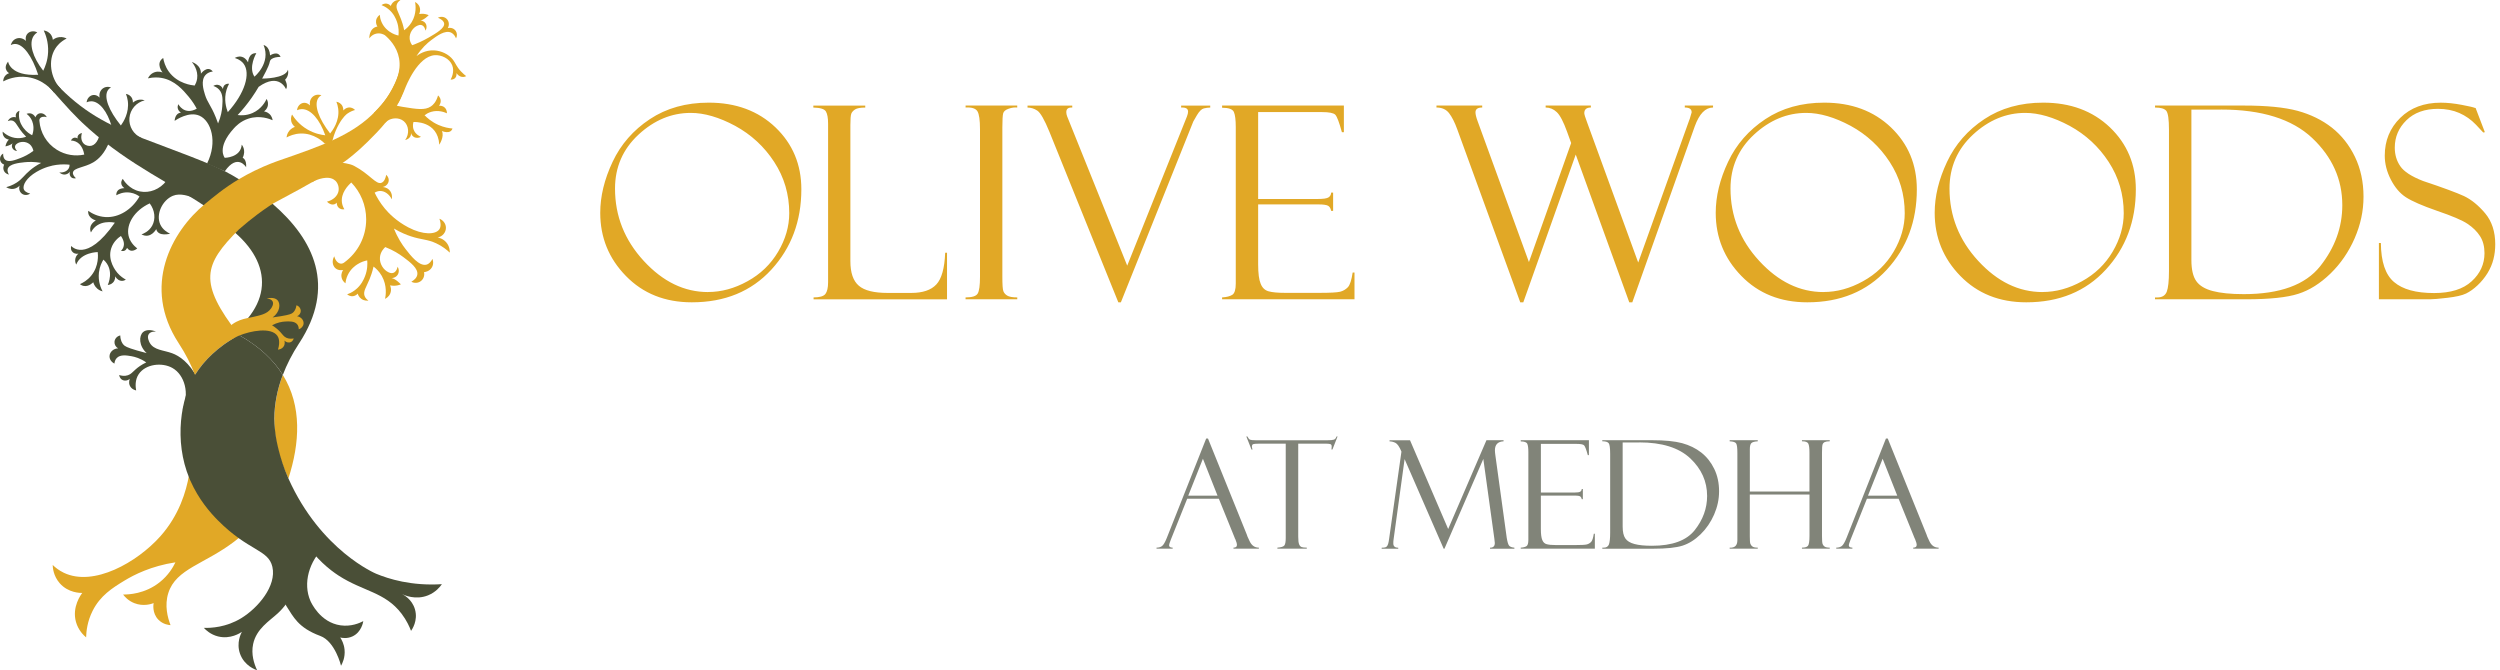 <svg width="373" height="100" viewBox="0 0 373 100" fill="none" xmlns="http://www.w3.org/2000/svg">
<path d="M28.193 70.935C27.787 73.257 26.754 76.85 23.904 80.037C20.474 83.878 13.977 87.607 9.507 85.45C8.776 85.097 8.233 84.653 7.861 84.291C7.871 84.662 7.947 85.924 8.916 87.023C10.2 88.481 12.007 88.471 12.274 88.468C12.102 88.691 10.701 90.552 11.337 92.801C11.683 94.031 12.474 94.787 12.849 95.101C12.871 94.177 13.033 92.7 13.815 91.143C14.958 88.862 16.772 87.722 18.558 86.635C20.013 85.749 22.573 84.446 26.173 83.9C25.823 84.634 25.128 85.835 23.828 86.867C21.614 88.63 19.165 88.71 18.364 88.703C18.593 89.008 19.13 89.631 20.041 89.99C21.401 90.53 22.621 90.101 22.923 89.984C22.897 90.114 22.662 91.461 23.631 92.458C24.333 93.179 25.22 93.259 25.445 93.272C25.013 92.15 24.521 90.336 25.115 88.471C26.268 84.843 30.522 84.192 35.014 80.755C36.974 79.252 39.671 76.695 42.041 72.285C37.425 71.837 32.809 71.389 28.193 70.938" fill="#E1A826"/>
<path d="M13.646 21.745C13.313 21.824 12.852 21.757 12.525 21.459C12.137 21.103 12.023 20.477 12.226 19.848C11.886 19.912 11.639 20.121 11.578 20.379C11.559 20.461 11.562 20.557 11.597 20.661C11.581 20.649 11.277 20.442 10.946 20.588C10.695 20.696 10.606 20.931 10.59 20.973C10.902 20.976 11.143 21.052 11.308 21.125C12.217 21.529 12.493 22.596 12.573 23.063C11.216 23.352 9.752 23.136 8.481 22.345C6.924 21.376 6.016 19.762 5.882 18.066C5.854 17.872 5.908 17.751 5.939 17.701C6.092 17.44 6.521 17.329 6.978 17.485C6.749 17.027 6.267 16.808 5.86 16.925C5.45 17.046 5.294 17.462 5.275 17.513C5.244 17.44 5.117 17.154 4.789 16.998C4.395 16.811 4.027 16.96 3.97 16.983C4.144 17.119 4.373 17.329 4.573 17.637C4.967 18.247 4.989 18.844 4.993 19.06C5.005 19.534 4.894 19.921 4.796 20.175C4.481 20.017 3.954 19.696 3.512 19.102C3.331 18.857 2.912 18.279 2.839 17.43C2.807 17.052 2.851 16.738 2.899 16.528C2.855 16.541 2.546 16.64 2.407 16.957C2.295 17.211 2.362 17.443 2.381 17.504C2.302 17.481 2.019 17.408 1.701 17.542C1.342 17.694 1.199 18.002 1.171 18.072C1.327 18.002 1.555 17.933 1.803 17.986C2.289 18.098 2.473 18.612 3.001 19.349C3.195 19.619 3.487 19.991 3.897 20.398C3.604 20.509 3.16 20.633 2.616 20.614C1.431 20.569 0.637 19.864 0.402 19.642C0.393 19.712 0.351 20.08 0.605 20.414C0.869 20.763 1.253 20.817 1.32 20.823C1.199 20.951 1.041 21.151 0.926 21.437C0.866 21.586 0.831 21.726 0.815 21.84C0.815 21.84 1.619 21.691 1.889 21.351C1.867 21.386 1.682 21.703 1.825 22.05C1.943 22.336 2.232 22.523 2.562 22.523C2.537 22.501 2.165 22.177 2.251 21.802C2.299 21.592 2.47 21.475 2.572 21.408C3.033 21.103 3.817 21.055 4.383 21.487C4.837 21.837 4.951 22.348 4.98 22.514C4.249 23.057 3.579 23.375 3.093 23.562C2.264 23.883 1.253 24.273 0.758 23.819C0.507 23.59 0.462 23.212 0.472 22.911C0.151 23.088 -0.033 23.438 0.005 23.8C0.043 24.153 0.285 24.451 0.621 24.563C0.605 24.591 0.351 25.077 0.624 25.554C0.853 25.951 1.269 26.034 1.33 26.043C1.187 25.802 1.06 25.484 1.155 25.188C1.393 24.445 2.816 24.296 3.69 24.204C4.256 24.146 5.104 24.118 6.143 24.305C5.399 24.686 4.869 25.084 4.532 25.363C3.601 26.135 3.36 26.672 2.499 27.234C1.882 27.638 1.298 27.825 0.926 27.921C1.018 27.984 1.454 28.27 2.041 28.175C2.55 28.092 2.851 27.778 2.937 27.682C2.753 28.162 2.931 28.696 3.337 28.947C3.69 29.163 4.154 29.134 4.503 28.874C3.798 28.715 3.62 28.4 3.573 28.292C3.287 27.66 3.96 26.51 5.453 25.64C6.651 24.938 7.766 24.686 8.408 24.601C9.224 24.489 9.914 24.524 10.384 24.575C10.384 24.731 10.358 24.934 10.247 25.128C10.006 25.554 9.456 25.782 8.853 25.729C8.881 25.757 9.297 26.148 9.841 26.018C10.2 25.932 10.393 25.671 10.447 25.595C10.32 25.919 10.409 26.278 10.657 26.475C10.94 26.697 11.292 26.599 11.327 26.586C11.092 26.367 10.829 26.056 10.883 25.735C11 25.02 12.576 25.011 13.907 24.229C14.701 23.762 15.648 22.882 16.337 21.065C16.283 20.9 16.22 20.728 16.14 20.553C15.807 19.807 15.355 19.254 14.962 18.863C15.019 20.398 14.428 21.554 13.643 21.745" fill="#4A4F37"/>
<path d="M43.032 71.38C40.824 66.815 40.052 61.601 42.197 55.937C45.081 60.594 44.729 66.128 43.032 71.38Z" fill="#E1A826"/>
<path d="M29.499 56.48C28.196 54.037 26.76 53.103 25.68 52.703C24.406 52.233 22.954 52.255 22.338 51.14C22.262 51 21.878 50.305 22.205 49.838C22.513 49.399 23.228 49.472 23.291 49.482C22.573 49.17 21.782 49.161 21.344 49.552C20.705 50.117 20.702 51.617 21.884 52.684C21.531 52.595 21.045 52.468 20.47 52.3C18.913 51.845 18.615 51.658 18.392 51.394C18.224 51.194 17.964 50.787 17.945 50.047C17.462 50.146 17.109 50.549 17.081 51.01C17.058 51.397 17.271 51.775 17.624 51.976C16.902 51.995 16.356 52.544 16.34 53.142C16.328 53.593 16.62 54.028 17.074 54.247C17.096 54.009 17.169 53.688 17.408 53.431C17.941 52.852 18.933 53.027 19.625 53.148C20.121 53.237 20.937 53.453 21.82 54.072C21.087 54.422 20.578 54.806 20.251 55.095C19.771 55.515 19.558 55.823 19.082 55.985C18.586 56.153 18.103 56.058 17.782 55.956C17.789 56.017 17.849 56.433 18.211 56.655C18.555 56.865 19.028 56.817 19.371 56.519C19.339 56.592 19.149 57.036 19.361 57.522C19.625 58.126 20.267 58.243 20.314 58.25C20.216 57.729 20.111 56.687 20.696 55.823C21.741 54.282 24.184 54.05 25.69 54.882C27.529 55.896 28.384 58.714 27.138 61.341C27.926 59.721 28.711 58.104 29.499 56.484" fill="#4A4F37"/>
<path d="M59.482 15.292C59.225 15.346 58.891 15.457 58.555 15.68C57.586 16.325 57.363 17.408 57.316 17.675C56.811 17.395 56.306 17.116 55.8 16.836C56.115 16.534 56.528 16.109 56.973 15.569C57.201 15.289 57.935 14.39 58.475 13.361C59.028 12.309 59.892 10.664 59.543 8.716C59.219 6.912 58.011 5.746 57.424 5.253C57.332 5.193 56.811 4.869 56.131 5.021C55.495 5.164 55.168 5.631 55.101 5.733C55.101 5.733 55.025 4.183 56.315 3.957C56.258 3.875 56.048 3.541 56.108 3.087C56.185 2.54 56.598 2.258 56.661 2.213C56.68 2.493 56.744 2.88 56.931 3.303C57.3 4.141 57.916 4.58 58.142 4.736C58.634 5.075 59.117 5.228 59.451 5.301C59.501 4.859 59.53 4.081 59.209 3.201C59.079 2.839 58.758 1.997 57.916 1.33C57.538 1.031 57.176 0.863 56.922 0.764C56.969 0.726 57.284 0.472 57.716 0.545C58.059 0.606 58.259 0.834 58.307 0.898C58.339 0.796 58.459 0.447 58.818 0.209C59.228 -0.062 59.651 0.002 59.746 0.018C59.562 0.135 59.33 0.326 59.219 0.625C58.999 1.212 59.416 1.765 59.822 2.836C59.972 3.227 60.162 3.792 60.305 4.51C60.626 4.281 61.064 3.897 61.42 3.309C62.195 2.029 62.005 0.704 61.932 0.301C62.014 0.339 62.427 0.552 62.605 1.05C62.789 1.571 62.58 2.016 62.542 2.092C62.758 2.054 63.082 2.026 63.463 2.102C63.663 2.143 63.831 2.204 63.965 2.264C63.965 2.264 63.247 3.007 62.707 3.055C62.758 3.055 63.218 3.084 63.485 3.474C63.704 3.795 63.701 4.234 63.476 4.58C63.472 4.539 63.387 3.919 62.932 3.754C62.678 3.659 62.437 3.76 62.294 3.821C61.63 4.1 61.045 4.91 61.122 5.784C61.138 5.968 61.198 6.34 61.496 6.746C62.106 6.527 62.996 6.165 64.006 5.577C65.134 4.92 66.373 4.199 66.265 3.487C66.24 3.315 66.109 2.976 65.337 2.648C65.753 2.426 66.259 2.48 66.599 2.775C66.989 3.115 67.088 3.713 66.811 4.189C67.285 4.068 67.774 4.256 68.015 4.647C68.216 4.967 68.225 5.38 68.041 5.73C67.917 5.425 67.701 5.056 67.32 4.872C66.411 4.437 65.188 5.352 64.343 5.984C63.752 6.426 62.907 7.175 62.141 8.37C62.411 8.16 63.399 7.442 64.797 7.518C65.814 7.576 66.945 8.071 67.602 8.939C67.984 9.44 68.082 9.911 68.772 10.651C69.076 10.978 69.362 11.213 69.556 11.359C69.448 11.416 69.27 11.489 69.045 11.483C68.463 11.47 68.123 10.946 68.092 10.892C68.098 10.918 68.2 11.321 67.91 11.633C67.641 11.922 67.266 11.88 67.231 11.874C67.335 11.687 67.853 10.721 67.469 9.742C67.062 8.71 65.839 8.173 64.88 8.233C62.313 8.395 60.578 12.83 60.419 13.24C60.381 13.342 60.172 13.894 59.822 14.612C59.679 14.911 59.552 15.149 59.476 15.295" fill="#E1A826"/>
<path d="M8.068 13.815C7.785 13.453 6.441 11.82 4.081 11.502C2.334 11.267 0.983 11.88 0.481 12.144C0.481 12.039 0.481 11.696 0.726 11.365C0.955 11.057 1.26 10.949 1.361 10.921C1.361 10.921 0.323 10.323 1.209 9.189C1.209 9.189 1.473 11.397 5.698 11.156C4.792 8.382 3.436 6.486 2.165 6.559C1.994 6.568 1.806 6.616 1.609 6.721C1.622 6.66 1.781 6.019 2.397 5.771C2.896 5.571 3.484 5.707 3.878 6.117C3.865 6.07 3.706 5.485 4.081 5.047C4.418 4.653 5.037 4.548 5.561 4.831C5.323 4.986 5.155 5.164 5.034 5.339C4.256 6.483 4.878 8.541 6.448 10.552C6.721 10.015 7.124 9.04 7.178 7.763C7.242 6.26 6.794 5.11 6.527 4.548C6.654 4.561 7.073 4.621 7.432 4.977C7.823 5.361 7.874 5.831 7.88 5.949C8.014 5.841 8.341 5.603 8.827 5.542C9.373 5.472 9.79 5.666 9.939 5.746C8.983 6.235 8.493 6.864 8.262 7.226C7.086 9.059 7.629 11.626 8.859 13.024C8.948 13.125 9.027 13.205 9.088 13.265C8.919 13.319 8.71 13.399 8.487 13.529C8.316 13.627 8.176 13.732 8.061 13.828" fill="#4A4F37"/>
<path d="M49.611 20.941C49.878 19.88 50.26 19.076 50.558 18.546C51.19 17.418 51.705 17.037 51.851 16.935C52.277 16.636 52.69 16.49 52.969 16.414C52.903 16.338 52.652 16.084 52.252 16.039C51.645 15.972 51.244 16.452 51.216 16.487C51.222 16.408 51.254 15.966 50.93 15.588C50.647 15.261 50.282 15.197 50.187 15.184C50.31 15.486 50.415 15.839 50.463 16.236C50.688 18.053 49.611 19.48 49.256 19.915C47.543 17.707 46.771 15.591 47.528 14.578C47.629 14.441 47.766 14.314 47.953 14.206C47.896 14.184 47.289 13.977 46.759 14.349C46.333 14.651 46.133 15.204 46.263 15.744C46.231 15.709 45.834 15.27 45.278 15.347C44.779 15.416 44.367 15.868 44.319 16.443C44.573 16.328 44.805 16.284 45.011 16.281C46.358 16.246 47.715 17.844 48.531 20.185C47.947 20.125 46.937 19.94 45.863 19.314C44.602 18.577 43.896 17.602 43.575 17.087C43.518 17.199 43.347 17.573 43.448 18.053C43.556 18.577 43.915 18.863 44.008 18.933C43.849 18.984 43.483 19.127 43.175 19.495C42.829 19.905 42.769 20.35 42.756 20.512C43.178 20.277 43.906 19.953 44.849 19.921C46.857 19.855 48.211 21.167 48.481 21.437C48.569 21.456 48.903 21.513 49.237 21.319C49.446 21.198 49.557 21.03 49.611 20.941Z" fill="#E1A826"/>
<path d="M21.115 20.575C19.93 20.08 19.196 18.866 19.311 17.589C19.425 16.318 20.349 15.257 21.595 14.975C21.442 14.917 21.182 14.844 20.858 14.87C20.311 14.911 19.946 15.206 19.822 15.318C19.828 15.238 19.86 14.797 19.536 14.419C19.253 14.091 18.888 14.028 18.793 14.015C18.914 14.317 19.015 14.669 19.069 15.067C19.304 16.82 18.399 18.221 18.034 18.723C16.242 16.518 15.406 14.412 16.134 13.408C16.232 13.272 16.369 13.145 16.559 13.037C16.502 13.014 15.896 12.808 15.365 13.18C14.939 13.481 14.739 14.034 14.869 14.574C14.838 14.536 14.441 14.101 13.885 14.177C13.386 14.247 12.973 14.698 12.925 15.273C13.186 15.149 13.418 15.108 13.618 15.111C14.822 15.114 16.01 16.62 16.652 18.819C16.112 18.717 15.34 18.526 14.469 18.142C13.09 17.532 12.169 16.747 12.052 16.881C12.004 16.938 12.08 17.141 12.611 17.761C12.839 18.078 13.116 18.412 13.453 18.745C14.558 19.832 15.778 20.356 16.604 20.617C18.107 20.601 19.609 20.588 21.112 20.572" fill="#4A4F37"/>
<path d="M57.503 18.317C57.563 18.24 57.656 18.142 57.779 18.05C58.386 17.596 59.501 17.446 60.261 18.097C60.985 18.72 61.131 19.959 60.451 20.896C60.451 20.896 61.48 20.683 61.3 19.746C61.312 19.826 61.379 20.175 61.693 20.398C62.008 20.62 62.45 20.626 62.815 20.413C62.71 20.375 61.983 20.096 61.709 19.324C61.528 18.815 61.643 18.367 61.693 18.202C61.693 18.202 65.328 17.974 65.541 21.586C65.541 21.586 66.328 20.41 65.934 19.549C65.934 19.549 67.205 20.112 67.51 19.174C66.999 19.133 66.249 19.009 65.42 18.644C64.413 18.199 63.733 17.592 63.345 17.192C63.571 17.02 63.895 16.82 64.314 16.693C65.417 16.36 66.376 16.763 66.675 16.906C66.681 16.852 66.716 16.382 66.341 16.042C65.989 15.721 65.55 15.775 65.493 15.785C65.541 15.727 65.782 15.432 65.75 14.997C65.715 14.546 65.41 14.285 65.356 14.241C65.077 15.226 64.61 15.664 64.295 15.877C63.403 16.477 62.202 16.296 60.045 15.937C58.491 15.68 57.97 15.416 57.576 15.743C57.027 16.198 57.22 17.351 57.5 18.323" fill="#E1A826"/>
<path d="M44.633 51.207C43.582 52.814 42.781 54.393 42.197 55.94C40.843 53.755 38.779 51.763 35.805 50.082C35.751 50.05 32.025 51.556 31.974 51.528C40.624 46.549 41.069 39.897 35.039 34.684L34.537 34.239C33.788 33.588 33.727 33.353 32.886 32.717C32.886 32.717 31.821 31.605 30.471 30.694C25.814 27.542 19.412 24.661 13.332 19.279C12.547 18.584 11.823 17.875 11.823 17.875C10.924 16.995 10.292 16.299 9.297 15.197C8.786 14.628 8.112 13.875 7.334 12.967C7.439 12.818 7.575 12.649 7.753 12.481C7.871 12.37 7.985 12.274 8.093 12.195C8.614 12.773 9.428 13.631 10.505 14.574C14.485 18.059 18.488 19.597 23.237 21.373C31.16 24.34 33.133 25.179 35.646 26.742C37.88 28.127 39.582 29.48 40.675 30.414C46.899 35.796 50.161 42.747 44.637 51.21" fill="#4A4F37"/>
<path d="M30.887 24.41C32.511 21.16 31.497 18.024 29.753 17.259C28.209 16.582 26.306 17.859 26.055 18.031C26.055 18.031 26.081 16.868 27.005 16.814C27.005 16.814 26.224 16.363 26.608 15.543C26.608 15.543 27.472 17.265 29.353 16.22C29.111 15.765 28.724 15.117 28.139 14.418C27.355 13.478 26.084 11.956 24.073 11.62C23.628 11.547 22.939 11.493 22.075 11.69C22.119 11.591 22.386 11.013 23.056 10.781C23.634 10.578 24.127 10.765 24.251 10.816C24.251 10.816 23.136 9.453 24.349 8.649C24.435 9.158 24.638 9.92 25.178 10.673C26.487 12.503 28.663 12.728 29.048 12.763C29.191 12.515 29.346 12.172 29.41 11.747C29.601 10.451 28.797 9.456 28.622 9.247C28.622 9.247 30.03 9.656 29.976 10.994C29.976 10.994 30.938 9.656 31.758 10.673C31.758 10.673 31.094 10.698 30.643 11.213C29.937 12.017 30.36 13.402 30.579 14.114C30.954 15.33 31.424 15.607 32.199 17.516C32.352 17.897 32.466 18.215 32.536 18.415C32.984 17.37 33.121 16.461 33.162 15.858C33.225 14.933 33.292 14.012 32.682 13.357C32.403 13.056 32.069 12.906 31.828 12.827C31.898 12.776 32.152 12.614 32.482 12.652C32.832 12.693 33.133 12.941 33.27 13.294C33.27 13.259 33.26 12.874 33.578 12.639C33.839 12.446 34.131 12.496 34.178 12.506C34.036 12.76 33.902 13.059 33.8 13.396C33.362 14.835 33.756 16.128 33.988 16.731C36.542 13.923 37.416 10.972 36.358 9.523C36.145 9.234 35.764 8.878 35.033 8.649C35.109 8.602 35.541 8.332 36.081 8.475C36.393 8.557 36.726 8.786 37.012 9.297C37.012 9.297 37.06 7.858 38.242 7.941C38.242 7.941 37.012 10.018 37.962 11.439C37.962 11.439 40.462 9.421 39.325 6.718C39.325 6.718 40.208 6.864 40.3 8.268C40.3 8.268 41.438 7.48 41.863 8.494C41.863 8.494 40.396 8.446 40.253 9.212C40.11 9.977 39.255 11.423 39.112 11.725C39.112 11.725 42.607 11.756 42.963 10.403C42.963 10.403 43.194 11.245 42.534 11.902C42.534 11.902 43.032 12.757 42.677 13.31C42.677 13.31 41.679 10.759 38.594 12.954C38.289 13.475 37.946 14.018 37.556 14.577C36.853 15.581 36.139 16.439 35.459 17.163C35.85 17.217 36.723 17.284 37.683 16.861C39.055 16.255 39.633 15.079 39.776 14.765C39.84 14.863 40.04 15.213 39.976 15.673C39.897 16.258 39.462 16.572 39.389 16.623C39.525 16.642 39.875 16.712 40.192 16.998C40.589 17.357 40.659 17.814 40.672 17.938C40.272 17.757 38.785 17.144 37.063 17.703C35.865 18.091 35.173 18.85 34.909 19.136C32.247 22.052 33.534 23.546 33.534 23.546C33.534 23.546 35.923 23.526 36.066 21.585C36.066 21.585 36.78 22.351 36.209 23.546C36.209 23.546 36.812 23.743 36.723 24.953C36.723 24.953 35.459 22.809 33.54 25.556C32.654 25.172 31.764 24.788 30.878 24.403" fill="#4A4F37"/>
<path d="M40.672 30.408C40.332 30.627 40.002 30.852 40.002 30.852C39.999 30.852 39.995 30.856 39.995 30.856C39.589 31.132 39.065 31.497 38.467 31.942C37.568 32.609 36.682 33.331 35.646 34.226C30.414 39.487 29.499 42.089 35.646 49.987C35.608 49.936 35.538 50.047 35.484 50.079C32.514 51.759 30.446 53.751 29.092 55.937C28.508 54.393 27.707 52.814 26.656 51.203C21.131 42.74 25.563 34.547 30.614 30.408C31.745 29.48 33.394 28.07 35.643 26.735C36.463 26.249 37.241 25.836 37.953 25.487C39.859 24.556 41.374 24.041 41.816 23.886C47.944 21.76 52.661 20.159 56.074 16.547C56.502 16.096 57.081 15.505 57.709 14.597C60.432 10.654 60.175 6.61 60.435 6.629C60.683 6.648 61.461 10.352 59.921 14.288C58.742 17.297 56.61 19.41 54.838 21.169C53.246 22.748 51.883 23.765 51.55 24.006C47.413 27.002 41.174 30.077 40.672 30.401" fill="#E1A826"/>
<path d="M65.931 87.159C65.667 87.54 65.016 88.36 63.866 88.824C61.992 89.58 60.286 88.783 59.997 88.643C60.206 88.745 61.474 89.396 61.912 90.914C62.405 92.614 61.442 93.967 61.328 94.126C61.093 93.51 60.667 92.55 59.905 91.553C57.436 88.319 54.186 88.249 50.542 85.892C49.132 84.98 47.197 83.423 45.358 80.691C45.126 86.848 43.22 89.876 41.447 91.505C40.195 92.658 38.251 93.812 37.768 96.093C37.441 97.633 37.914 99.05 38.359 100C38.159 99.933 36.459 99.355 35.815 97.548C35.224 95.896 35.97 94.491 36.088 94.275C35.843 94.444 34.375 95.41 32.545 94.958C31.418 94.679 30.709 93.999 30.417 93.681C31.494 93.707 33.746 93.605 35.995 92.233C38.512 90.695 41.285 87.41 40.64 84.576C40.043 81.959 37.111 82.27 32.517 77.645C31.389 76.507 29.648 74.553 28.387 71.682C28.33 71.555 28.288 71.453 28.26 71.38C25.909 65.747 26.995 59.33 29.095 55.937C30.449 53.751 32.514 51.76 35.484 50.079C35.538 50.047 35.592 50.019 35.643 49.987C35.697 50.019 35.751 50.047 35.802 50.079C38.775 51.76 40.84 53.751 42.19 55.937C41.345 58.17 40.951 60.334 40.923 62.418C40.923 62.418 40.907 63.495 41.161 65.153C41.161 65.153 41.619 68.235 43.026 71.38C47.858 82.178 56.115 85.599 56.115 85.599C57.964 86.365 61.331 87.445 65.928 87.159" fill="#4A4F37"/>
<path d="M48.535 81.444C46.054 83.738 45.186 87.051 46.308 89.643C46.419 89.901 47.763 92.868 50.806 93.3C52.385 93.525 53.656 92.96 54.202 92.674C54.186 92.795 53.945 94.329 52.579 94.955C51.782 95.32 51.032 95.181 50.762 95.114C50.968 95.428 51.321 96.051 51.407 96.912C51.527 98.106 51.067 99.006 50.882 99.33C50.882 99.33 50.015 95.705 47.785 94.882C44.453 93.653 43.754 91.982 42.759 90.466C41.679 88.821 41.355 85.768 44.735 79.585C46.003 80.205 47.267 80.821 48.535 81.441" fill="#4A4F37"/>
<path d="M30.029 30.023C29.817 29.906 29.496 29.744 29.092 29.591C28.25 29.274 26.916 28.746 25.788 29.216C24.238 29.865 23.234 31.942 23.901 33.461C24.257 34.271 24.991 34.69 25.378 34.868C25.378 34.868 23.584 35.367 23.31 34.185C23.31 34.185 22.494 35.713 21.109 34.97C21.379 34.878 22.214 34.55 22.7 33.683C23.256 32.682 23.113 31.367 22.338 30.344C20.038 31.402 18.806 33.458 19.177 35.154C19.377 36.059 19.994 36.692 20.474 37.066C20.474 37.066 19.6 37.896 18.964 36.987C18.92 36.974 18.783 37.632 18.043 37.413C18.043 37.413 19.053 36.669 18.043 35.205C17.678 35.446 16.919 36.034 16.591 37.054C16.004 38.88 17.312 40.472 17.506 40.701C17.961 41.238 18.462 41.549 18.777 41.714C18.672 41.787 18.485 41.895 18.237 41.905C17.821 41.921 17.417 41.657 17.185 41.228C17.192 41.301 17.224 41.787 16.852 42.165C16.547 42.477 16.169 42.508 16.077 42.515C16.077 42.515 17.179 40.278 15.429 38.734C15.2 39.109 14.866 39.77 14.761 40.653C14.603 42.019 15.089 43.068 15.308 43.477C15.133 43.433 14.835 43.331 14.539 43.087C14.113 42.731 13.964 42.286 13.913 42.108C13.862 42.165 13.233 42.823 12.458 42.655C12.226 42.604 12.045 42.493 11.921 42.394C12.341 42.213 13.046 41.835 13.64 41.092C14.787 39.659 14.625 37.981 14.58 37.61C14.58 37.61 12.077 37.632 11.375 39.471C11.324 39.379 11.156 39.052 11.235 38.623C11.318 38.166 11.623 37.912 11.702 37.848C11.311 37.931 10.921 37.781 10.72 37.473C10.495 37.13 10.609 36.752 10.628 36.698C10.628 36.698 12.843 39.379 17.135 33.222C17.135 33.222 14.612 32.609 13.57 34.678C13.57 34.678 13.024 33.677 14.298 32.883C14.298 32.883 13.049 32.587 13.16 31.453C13.662 31.806 14.574 32.33 15.778 32.387C17.751 32.479 19.676 31.272 20.813 29.318C20.572 29.14 20.089 28.832 19.406 28.734C18.389 28.584 17.611 28.991 17.363 29.137C17.363 29.137 17.182 28.114 18.567 28.07C18.567 28.07 17.681 27.523 18.316 26.685C18.453 26.913 19.253 28.225 20.861 28.559C22.322 28.864 23.876 28.238 24.838 26.967C25.791 27.393 26.834 27.924 27.926 28.591C28.701 29.064 29.404 29.547 30.029 30.017" fill="#4A4F37"/>
<path d="M50.009 26.932C50.419 27.31 50.612 27.939 50.508 28.508C50.368 29.248 49.694 29.861 48.779 30.09C49.113 30.452 49.558 30.598 49.913 30.471C50.028 30.43 50.139 30.357 50.241 30.233C50.241 30.265 50.218 30.786 50.641 31.078C50.965 31.3 51.314 31.234 51.378 31.218C51.146 30.837 51.057 30.49 51.019 30.23C50.822 28.819 51.908 27.679 52.414 27.231C53.789 28.657 54.634 30.598 54.634 32.736C54.634 35.357 53.364 37.683 51.407 39.128C51.194 39.309 51.006 39.335 50.92 39.338C50.488 39.351 50.031 38.915 49.875 38.239C49.494 38.861 49.593 39.617 50.044 40.018C50.498 40.424 51.124 40.3 51.2 40.285C51.133 40.377 50.886 40.748 50.943 41.263C51.013 41.883 51.473 42.216 51.543 42.267C51.575 41.953 51.657 41.514 51.88 41.041C52.322 40.104 53.033 39.624 53.29 39.456C53.856 39.084 54.409 38.925 54.79 38.852C54.834 39.354 54.844 40.237 54.456 41.225C54.297 41.632 53.913 42.575 52.938 43.306C52.503 43.633 52.086 43.814 51.797 43.916C51.848 43.96 52.198 44.259 52.69 44.189C53.081 44.132 53.313 43.878 53.37 43.808C53.402 43.922 53.529 44.322 53.929 44.602C54.386 44.923 54.866 44.859 54.971 44.843C54.768 44.707 54.507 44.481 54.39 44.138C54.158 43.468 54.644 42.852 55.139 41.654C55.32 41.215 55.549 40.58 55.733 39.773C56.089 40.043 56.575 40.488 56.96 41.165C57.802 42.639 57.547 44.132 57.452 44.586C57.544 44.542 58.021 44.316 58.237 43.757C58.462 43.172 58.237 42.664 58.192 42.578C58.437 42.629 58.802 42.67 59.234 42.594C59.46 42.553 59.654 42.489 59.809 42.426C59.809 42.426 59.018 41.565 58.408 41.495C58.465 41.495 58.99 41.479 59.301 41.044C59.558 40.685 59.568 40.189 59.32 39.792C59.314 39.837 59.199 40.536 58.682 40.714C58.392 40.812 58.119 40.691 57.96 40.621C57.242 40.294 56.591 39.376 56.69 38.366C56.769 37.549 57.303 37.025 57.484 36.863C58.697 37.337 59.587 37.915 60.181 38.359C61.198 39.122 62.437 40.053 62.259 41.003C62.17 41.482 61.747 41.819 61.372 42.035C61.827 42.289 62.395 42.248 62.802 41.93C63.199 41.619 63.38 41.101 63.263 40.605C63.31 40.605 64.089 40.542 64.46 39.853C64.772 39.278 64.552 38.709 64.521 38.63C64.336 38.989 64.047 39.379 63.618 39.487C62.535 39.761 61.277 38.147 60.505 37.152C60.006 36.511 59.33 35.5 58.774 34.096C59.8 34.709 60.68 35.052 61.274 35.249C62.916 35.796 63.749 35.681 65.083 36.304C66.036 36.746 66.71 37.314 67.107 37.692C67.113 37.53 67.129 36.787 66.573 36.148C66.09 35.596 65.48 35.465 65.299 35.434C66.02 35.297 66.535 34.674 66.532 33.988C66.532 33.397 66.141 32.854 65.559 32.632C65.903 33.607 65.652 34.061 65.559 34.201C65.01 35.027 63.104 35.078 60.918 33.925C59.161 33 58.014 31.837 57.423 31.126C56.671 30.217 56.191 29.356 55.899 28.746C56.089 28.629 56.353 28.508 56.674 28.495C57.376 28.467 58.065 28.959 58.456 29.734C58.469 29.677 58.628 28.877 58.059 28.321C57.684 27.949 57.217 27.911 57.087 27.904C57.579 27.812 57.944 27.431 57.995 26.983C58.053 26.468 57.662 26.119 57.624 26.084C57.538 26.535 57.357 27.091 56.928 27.269C56.115 27.609 55.174 25.973 52.814 24.737C52.115 24.372 51.054 24.318 50.676 24.194C50.171 24.229 49.399 24.213 48.201 25.109C47.191 25.862 46.698 26.773 46.486 27.234C46.59 27.167 46.746 27.075 46.943 26.983C47.13 26.897 49.011 26.024 49.999 26.939" fill="#E1A826"/>
<path d="M33.53 49.488C35.001 47.598 36.707 47.541 37.654 47.312C38.772 47.042 39.811 46.899 40.434 46.032C40.51 45.924 40.901 45.38 40.666 44.958C40.446 44.561 39.836 44.554 39.782 44.554C40.418 44.367 41.082 44.434 41.415 44.802C41.901 45.336 41.765 46.588 40.669 47.363C40.974 47.322 41.396 47.264 41.895 47.179C43.248 46.953 43.518 46.823 43.731 46.626C43.893 46.477 44.151 46.162 44.233 45.546C44.63 45.676 44.891 46.044 44.872 46.432C44.856 46.759 44.64 47.051 44.322 47.185C44.926 47.271 45.339 47.782 45.294 48.284C45.262 48.662 44.977 48.999 44.573 49.136C44.573 48.935 44.544 48.659 44.37 48.424C43.973 47.887 43.121 47.938 42.527 47.973C42.101 47.998 41.393 48.1 40.589 48.529C41.174 48.894 41.568 49.263 41.819 49.536C42.184 49.93 42.333 50.212 42.721 50.394C43.124 50.581 43.537 50.549 43.82 50.495C43.807 50.543 43.722 50.886 43.394 51.035C43.086 51.178 42.692 51.089 42.429 50.81C42.451 50.873 42.568 51.264 42.346 51.648C42.07 52.125 41.517 52.16 41.476 52.163C41.85 50.918 41.539 50.327 41.38 50.101C40.453 48.773 37.393 49.355 35.646 50.082C35.014 50.346 34.531 50.638 34.22 50.845C34.099 50.597 33.972 50.343 33.838 50.085C33.734 49.882 33.629 49.685 33.524 49.495" fill="#E1A826"/>
<path d="M278.701 73.954H283.071L280.891 68.444L278.701 73.954ZM283.276 74.409H278.546L276.096 80.534C275.926 80.974 275.841 81.244 275.841 81.344C275.841 81.584 276.021 81.709 276.376 81.709V81.864H273.971V81.709C274.296 81.709 274.566 81.634 274.786 81.474C275.001 81.314 275.246 80.904 275.506 80.249L281.381 65.434H281.656L287.436 79.744C287.436 79.814 287.581 80.159 287.881 80.779C288.181 81.399 288.636 81.709 289.241 81.709V81.864H285.456V81.709C285.801 81.709 285.971 81.574 285.971 81.299C285.971 81.114 285.886 80.819 285.721 80.419C285.691 80.389 285.666 80.344 285.646 80.279C285.626 80.209 285.616 80.169 285.606 80.169L283.271 74.409H283.276ZM269.966 73.784H261.071V80.019C261.071 80.599 261.096 80.974 261.156 81.134C261.211 81.294 261.316 81.434 261.471 81.544C261.616 81.654 261.881 81.709 262.256 81.709V81.864H258.066V81.709C258.831 81.759 259.216 81.389 259.216 80.599V67.579C259.216 66.839 259.161 66.369 259.036 66.169C258.916 65.969 258.591 65.864 258.066 65.844V65.679H262.256V65.844C261.791 65.869 261.476 65.954 261.316 66.099C261.156 66.244 261.076 66.554 261.076 67.004V73.334H269.971V67.544C269.971 66.879 269.916 66.429 269.801 66.189C269.686 65.949 269.366 65.839 268.851 65.839V65.674H272.996V65.839C272.666 65.839 272.416 65.879 272.256 65.954C272.096 66.029 271.986 66.144 271.931 66.304C271.871 66.464 271.841 66.879 271.841 67.544V79.969C271.841 80.609 271.871 81.004 271.931 81.164C271.986 81.324 272.091 81.449 272.236 81.554C272.381 81.654 272.631 81.709 272.996 81.709V81.864H268.851V81.709C269.296 81.709 269.596 81.619 269.751 81.434C269.896 81.249 269.976 80.759 269.976 79.949V73.784H269.966ZM244.581 66.014H242.101V78.574C242.101 79.364 242.236 79.954 242.501 80.334C242.771 80.724 243.226 80.999 243.871 81.169C244.516 81.344 245.376 81.429 246.466 81.429C249.496 81.429 251.626 80.649 252.856 79.094C254.086 77.539 254.701 75.839 254.701 73.994C254.701 71.829 253.861 69.964 252.181 68.379C250.496 66.799 247.966 66.004 244.576 66.004L244.581 66.014ZM239.061 65.844V65.679H246.491C248.381 65.679 249.871 65.824 250.971 66.119C252.061 66.419 253.021 66.884 253.836 67.524C254.646 68.164 255.291 68.979 255.771 69.969C256.251 70.964 256.486 72.074 256.486 73.294C256.486 74.514 256.236 75.634 255.746 76.769C255.251 77.909 254.571 78.894 253.726 79.719C252.881 80.544 251.976 81.109 251.041 81.409C250.101 81.714 248.641 81.869 246.671 81.869H239.066V81.714H239.266C239.661 81.714 239.921 81.554 240.051 81.234C240.171 80.914 240.236 80.339 240.236 79.504V67.704C240.236 66.829 240.161 66.299 240.011 66.114C239.856 65.929 239.546 65.839 239.066 65.839L239.061 65.844ZM226.891 65.864V65.679H237.066V67.904H236.901C236.676 67.079 236.491 66.589 236.346 66.444C236.201 66.299 235.831 66.229 235.241 66.229H229.901V73.489H234.856C235.346 73.489 235.656 73.444 235.786 73.349C235.921 73.259 235.991 73.124 235.996 72.954H236.161V74.479H235.996C235.956 74.269 235.866 74.119 235.736 74.049C235.601 73.979 235.346 73.939 234.981 73.939H229.896V78.939C229.896 79.694 229.966 80.234 230.106 80.564C230.241 80.904 230.461 81.114 230.771 81.194C231.071 81.279 231.531 81.324 232.151 81.324H235.011C235.916 81.324 236.496 81.294 236.751 81.229C237.001 81.164 237.216 81.039 237.396 80.854C237.571 80.669 237.701 80.259 237.796 79.629H237.951V81.864H226.891V81.709C227.266 81.689 227.546 81.614 227.746 81.494C227.936 81.374 228.031 81.059 228.031 80.554V67.474C228.031 66.879 227.981 66.464 227.876 66.224C227.776 65.984 227.441 65.859 226.886 65.859L226.891 65.864ZM221.781 65.679H224.331V65.844C223.471 65.889 223.041 66.334 223.041 67.189C223.041 67.374 223.066 67.624 223.111 67.949L224.801 80.219C224.901 80.834 225.016 81.219 225.146 81.394C225.276 81.569 225.541 81.674 225.946 81.714V81.869H222.311V81.714C222.791 81.724 223.026 81.489 223.026 81.014C223.026 80.904 223.001 80.689 222.956 80.364L221.311 68.474L215.511 81.869H215.396L209.566 68.499L207.926 80.454C207.896 80.639 207.881 80.844 207.881 81.079C207.881 81.504 208.126 81.719 208.616 81.719V81.874H206.146V81.719C206.521 81.719 206.761 81.669 206.866 81.574C206.976 81.479 207.056 81.334 207.116 81.129C207.176 80.929 207.211 80.709 207.246 80.459L209.096 67.379C208.796 66.654 208.496 66.219 208.196 66.069C207.896 65.924 207.601 65.854 207.321 65.854V65.689H210.376L216.066 78.929L221.781 65.674V65.679ZM199.566 65.114L198.801 67.064H198.646C198.671 66.949 198.686 66.789 198.686 66.594C198.686 66.429 198.631 66.319 198.506 66.269C198.386 66.224 198.196 66.199 197.931 66.199H193.696V80.064C193.696 80.634 193.741 81.019 193.836 81.229C193.926 81.439 194.051 81.569 194.211 81.624C194.371 81.679 194.621 81.709 194.971 81.709V81.864H190.586V81.709C191.136 81.669 191.481 81.564 191.621 81.389C191.761 81.219 191.831 80.844 191.831 80.289V66.199H187.776C187.361 66.199 187.091 66.224 186.971 66.269C186.851 66.319 186.786 66.439 186.786 66.634C186.786 66.729 186.816 66.869 186.876 67.069H186.721L185.951 65.119H186.106C186.241 65.379 186.366 65.539 186.496 65.599C186.626 65.654 186.896 65.684 187.326 65.684H198.086C198.516 65.684 198.821 65.659 199.006 65.599C199.191 65.544 199.326 65.384 199.416 65.119H199.571L199.566 65.114ZM177.286 73.954H181.656L179.476 68.444L177.286 73.954ZM181.861 74.409H177.131L174.681 80.534C174.511 80.974 174.426 81.244 174.426 81.344C174.426 81.584 174.606 81.709 174.961 81.709V81.864H172.556V81.709C172.881 81.709 173.151 81.634 173.371 81.474C173.586 81.314 173.831 80.904 174.091 80.249L179.961 65.434H180.236L186.016 79.744C186.016 79.814 186.161 80.159 186.461 80.779C186.761 81.399 187.216 81.709 187.821 81.709V81.864H184.036V81.709C184.381 81.709 184.551 81.574 184.551 81.299C184.551 81.114 184.466 80.819 184.301 80.419C184.271 80.389 184.241 80.344 184.226 80.279C184.206 80.209 184.196 80.169 184.186 80.169L181.851 74.409H181.861Z" fill="#818479"/>
<path d="M369.361 16.114L370.741 19.724L370.501 19.77C370.501 19.77 370.136 19.369 369.416 18.61C368.686 17.845 367.856 17.265 366.921 16.855C365.976 16.445 364.916 16.239 363.741 16.239C361.771 16.239 360.196 16.809 359.046 17.934C357.886 19.064 357.301 20.43 357.301 22.024C357.301 23.084 357.576 24.005 358.121 24.794C358.656 25.59 359.796 26.334 361.526 27.005C364.501 27.994 366.526 28.75 367.621 29.25C368.701 29.765 369.761 30.614 370.776 31.814C371.791 33.025 372.291 34.569 372.291 36.45C372.291 37.234 372.201 37.974 372.016 38.694C371.836 39.414 371.536 40.094 371.136 40.755C370.726 41.414 370.236 42.02 369.666 42.554C369.096 43.099 368.516 43.51 367.936 43.794C367.346 44.08 366.411 44.285 365.146 44.434C363.881 44.584 363.036 44.65 362.641 44.65H354.931V36.255H355.226C355.251 39.044 355.896 40.984 357.186 42.075C358.476 43.179 360.466 43.724 363.166 43.724C365.626 43.724 367.496 43.145 368.771 41.969C370.046 40.809 370.686 39.404 370.686 37.779C370.686 36.789 370.471 35.934 370.026 35.239C369.581 34.544 368.956 33.929 368.156 33.395C367.361 32.859 365.846 32.219 363.621 31.459C361.411 30.695 359.861 30.015 358.961 29.43C358.061 28.845 357.321 27.97 356.716 26.799C356.111 25.625 355.806 24.439 355.806 23.224C355.806 20.98 356.581 19.099 358.121 17.584C359.661 16.07 361.676 15.319 364.171 15.319C365.141 15.319 366.186 15.434 367.316 15.649C368.446 15.864 369.071 16.015 369.196 16.079C369.251 16.105 369.301 16.114 369.356 16.114M331.386 16.355H326.956V38.785C326.956 40.2 327.196 41.245 327.676 41.929C328.156 42.624 328.976 43.114 330.126 43.419C331.276 43.724 332.816 43.885 334.761 43.885C340.171 43.885 343.976 42.495 346.176 39.715C348.376 36.934 349.471 33.904 349.471 30.61C349.471 26.75 347.966 23.41 344.971 20.584C341.961 17.759 337.441 16.345 331.391 16.345L331.386 16.355ZM321.531 16.044V15.749H334.801C338.171 15.749 340.841 16.009 342.796 16.535C344.746 17.07 346.451 17.899 347.911 19.04C349.356 20.18 350.511 21.64 351.361 23.404C352.216 25.184 352.636 27.165 352.636 29.34C352.636 31.515 352.191 33.52 351.316 35.55C350.426 37.59 349.221 39.344 347.706 40.815C346.191 42.285 344.586 43.3 342.911 43.834C341.236 44.38 338.626 44.654 335.106 44.654H321.526V44.38H321.881C322.586 44.38 323.056 44.094 323.281 43.525C323.496 42.955 323.611 41.929 323.611 40.44V19.369C323.611 17.809 323.476 16.864 323.211 16.535C322.936 16.204 322.381 16.044 321.526 16.044H321.531ZM304.736 43.569C306.731 43.569 308.691 43.035 310.626 41.965C312.561 40.904 314.091 39.434 315.196 37.569C316.301 35.7 316.861 33.775 316.861 31.805C316.861 29.005 316.111 26.45 314.616 24.16C313.126 21.869 311.176 20.079 308.796 18.779C306.401 17.494 304.191 16.845 302.166 16.845C299.306 16.845 296.711 17.924 294.376 20.079C292.041 22.244 290.866 24.934 290.866 28.134C290.866 32.224 292.291 35.825 295.151 38.925C298.001 42.025 301.201 43.575 304.741 43.575L304.736 43.569ZM304.851 15.315C308.906 15.315 312.221 16.544 314.806 19.005C317.381 21.474 318.666 24.555 318.666 28.244C318.666 32.995 317.171 36.984 314.186 40.23C311.201 43.474 307.246 45.105 302.316 45.105C298.316 45.105 295.036 43.794 292.486 41.175C289.936 38.565 288.656 35.419 288.656 31.755C288.656 29.285 289.271 26.755 290.501 24.145C291.731 21.535 293.586 19.415 296.061 17.774C298.531 16.134 301.461 15.315 304.846 15.315L304.851 15.315ZM272.061 43.569C274.056 43.569 276.016 43.035 277.951 41.965C279.886 40.904 281.416 39.434 282.521 37.569C283.626 35.7 284.186 33.775 284.186 31.805C284.186 29.005 283.436 26.45 281.941 24.16C280.446 21.869 278.501 20.079 276.121 18.779C273.726 17.494 271.516 16.845 269.491 16.845C266.631 16.845 264.036 17.924 261.701 20.079C259.366 22.244 258.191 24.934 258.191 28.134C258.191 32.224 259.616 35.825 262.476 38.925C265.326 42.025 268.526 43.575 272.066 43.575L272.061 43.569ZM272.176 15.315C276.231 15.315 279.546 16.544 282.131 19.005C284.706 21.474 285.991 24.555 285.991 28.244C285.991 32.995 284.501 36.984 281.516 40.23C278.531 43.474 274.576 45.105 269.646 45.105C265.646 45.105 262.366 43.794 259.816 41.175C257.266 38.565 255.986 35.419 255.986 31.755C255.986 29.285 256.601 26.755 257.831 24.145C259.061 21.535 260.916 19.415 263.391 17.774C265.861 16.134 268.791 15.315 272.176 15.315ZM243.541 45.105H243.086L235.101 23.059L227.276 45.105H226.821L217.421 19.29C217.046 18.255 216.636 17.445 216.201 16.884C215.771 16.325 215.141 16.04 214.321 16.04V15.745H221.146V16.04C220.476 16.04 220.141 16.279 220.141 16.759C220.141 17.044 220.241 17.489 220.461 18.079L228.116 39.099L234.416 21.34L233.801 19.64C233.266 18.169 232.766 17.2 232.276 16.735C231.786 16.27 231.226 16.04 230.611 16.04V15.745H237.356V16.04C236.706 16.04 236.376 16.325 236.376 16.884C236.376 17.055 236.511 17.5 236.786 18.23L244.421 39.169L252.056 17.864C252.066 17.809 252.091 17.774 252.101 17.765L252.396 16.759C252.396 16.279 252.056 16.04 251.371 16.04V15.745H255.586V16.04C254.436 16.049 253.536 16.985 252.861 18.845L243.541 45.105ZM182.336 16.079V15.749H200.506V19.724H200.211C199.811 18.255 199.481 17.38 199.221 17.114C198.961 16.855 198.296 16.724 197.251 16.724H187.716V29.689H196.566C197.441 29.689 197.991 29.61 198.231 29.439C198.471 29.279 198.596 29.04 198.606 28.735H198.901V31.459H198.606C198.536 31.084 198.376 30.82 198.141 30.695C197.901 30.57 197.446 30.5 196.796 30.5H187.716V39.429C187.716 40.775 187.841 41.745 188.091 42.334C188.331 42.94 188.726 43.315 189.276 43.465C189.811 43.614 190.631 43.694 191.736 43.694H196.841C198.461 43.694 199.496 43.639 199.951 43.525C200.396 43.41 200.781 43.184 201.101 42.855C201.411 42.525 201.646 41.794 201.816 40.664H202.091V44.65H182.336V44.374C183.006 44.34 183.511 44.205 183.861 43.984C184.201 43.77 184.376 43.209 184.376 42.309V18.959C184.376 17.899 184.286 17.16 184.101 16.724C183.921 16.29 183.326 16.075 182.336 16.075V16.079ZM167.231 45.109H166.856L156.566 19.649C155.836 17.86 155.231 16.814 154.766 16.505C154.301 16.195 153.811 16.049 153.306 16.049V15.755H159.981V16.049C159.391 16.005 159.091 16.235 159.091 16.735C159.091 16.93 159.136 17.145 159.216 17.36L168.181 39.635L177.091 17.384C177.206 17.079 177.261 16.84 177.261 16.654C177.261 16.209 176.921 16.005 176.226 16.049V15.755H180.566V16.049C180.256 16.049 179.941 16.095 179.611 16.174C179.281 16.255 178.936 16.595 178.586 17.18C178.231 17.77 178.051 18.09 178.041 18.125L167.231 45.114V45.109ZM151.771 15.749V16.044C151.396 15.999 150.971 16.055 150.506 16.215C150.041 16.375 149.756 16.599 149.676 16.899C149.596 17.204 149.551 17.915 149.551 19.04V41.23C149.551 42.434 149.596 43.179 149.701 43.44C149.801 43.7 149.986 43.929 150.271 44.099C150.556 44.279 151.056 44.374 151.776 44.374V44.65H144.061V44.374C145.031 44.374 145.621 44.194 145.861 43.815C146.101 43.44 146.216 42.594 146.216 41.275V19.29C146.216 17.924 146.091 17.024 145.831 16.599C145.571 16.18 144.976 15.985 144.066 16.04V15.745H151.781L151.771 15.749ZM121.386 44.65V44.374C122.286 44.374 122.876 44.205 123.151 43.859C123.411 43.52 123.551 42.934 123.551 42.114V18.45C123.551 17.619 123.446 17.015 123.231 16.64C123.016 16.265 122.386 16.07 121.351 16.049V15.755H129.096V16.049C128.376 16.049 127.866 16.14 127.581 16.325C127.296 16.509 127.101 16.724 127.011 16.965C126.921 17.215 126.876 17.785 126.876 18.665V38.955C126.876 40.7 127.296 41.914 128.141 42.635C128.971 43.349 130.406 43.705 132.436 43.705H135.966C137.661 43.705 138.916 43.285 139.701 42.44C140.486 41.609 140.931 40.025 141.021 37.709H141.296V44.66H121.381L121.386 44.65ZM105.631 43.569C107.626 43.569 109.586 43.035 111.521 41.965C113.456 40.904 114.986 39.434 116.091 37.569C117.196 35.7 117.756 33.775 117.756 31.805C117.756 29.005 117.006 26.45 115.511 24.16C114.021 21.869 112.071 20.079 109.691 18.779C107.301 17.494 105.086 16.845 103.061 16.845C100.201 16.845 97.606 17.924 95.271 20.079C92.936 22.244 91.761 24.934 91.761 28.134C91.761 32.224 93.186 35.825 96.046 38.925C98.896 42.025 102.096 43.575 105.636 43.575L105.631 43.569ZM105.746 15.315C109.801 15.315 113.116 16.544 115.701 19.005C118.276 21.474 119.561 24.555 119.561 28.244C119.561 32.995 118.066 36.984 115.086 40.23C112.101 43.474 108.146 45.105 103.216 45.105C99.216 45.105 95.936 43.794 93.386 41.175C90.831 38.565 89.556 35.425 89.556 31.755C89.556 29.285 90.171 26.755 91.401 24.145C92.631 21.535 94.486 19.415 96.961 17.774C99.431 16.134 102.361 15.315 105.746 15.315Z" fill="#E1A826"/>
</svg>
